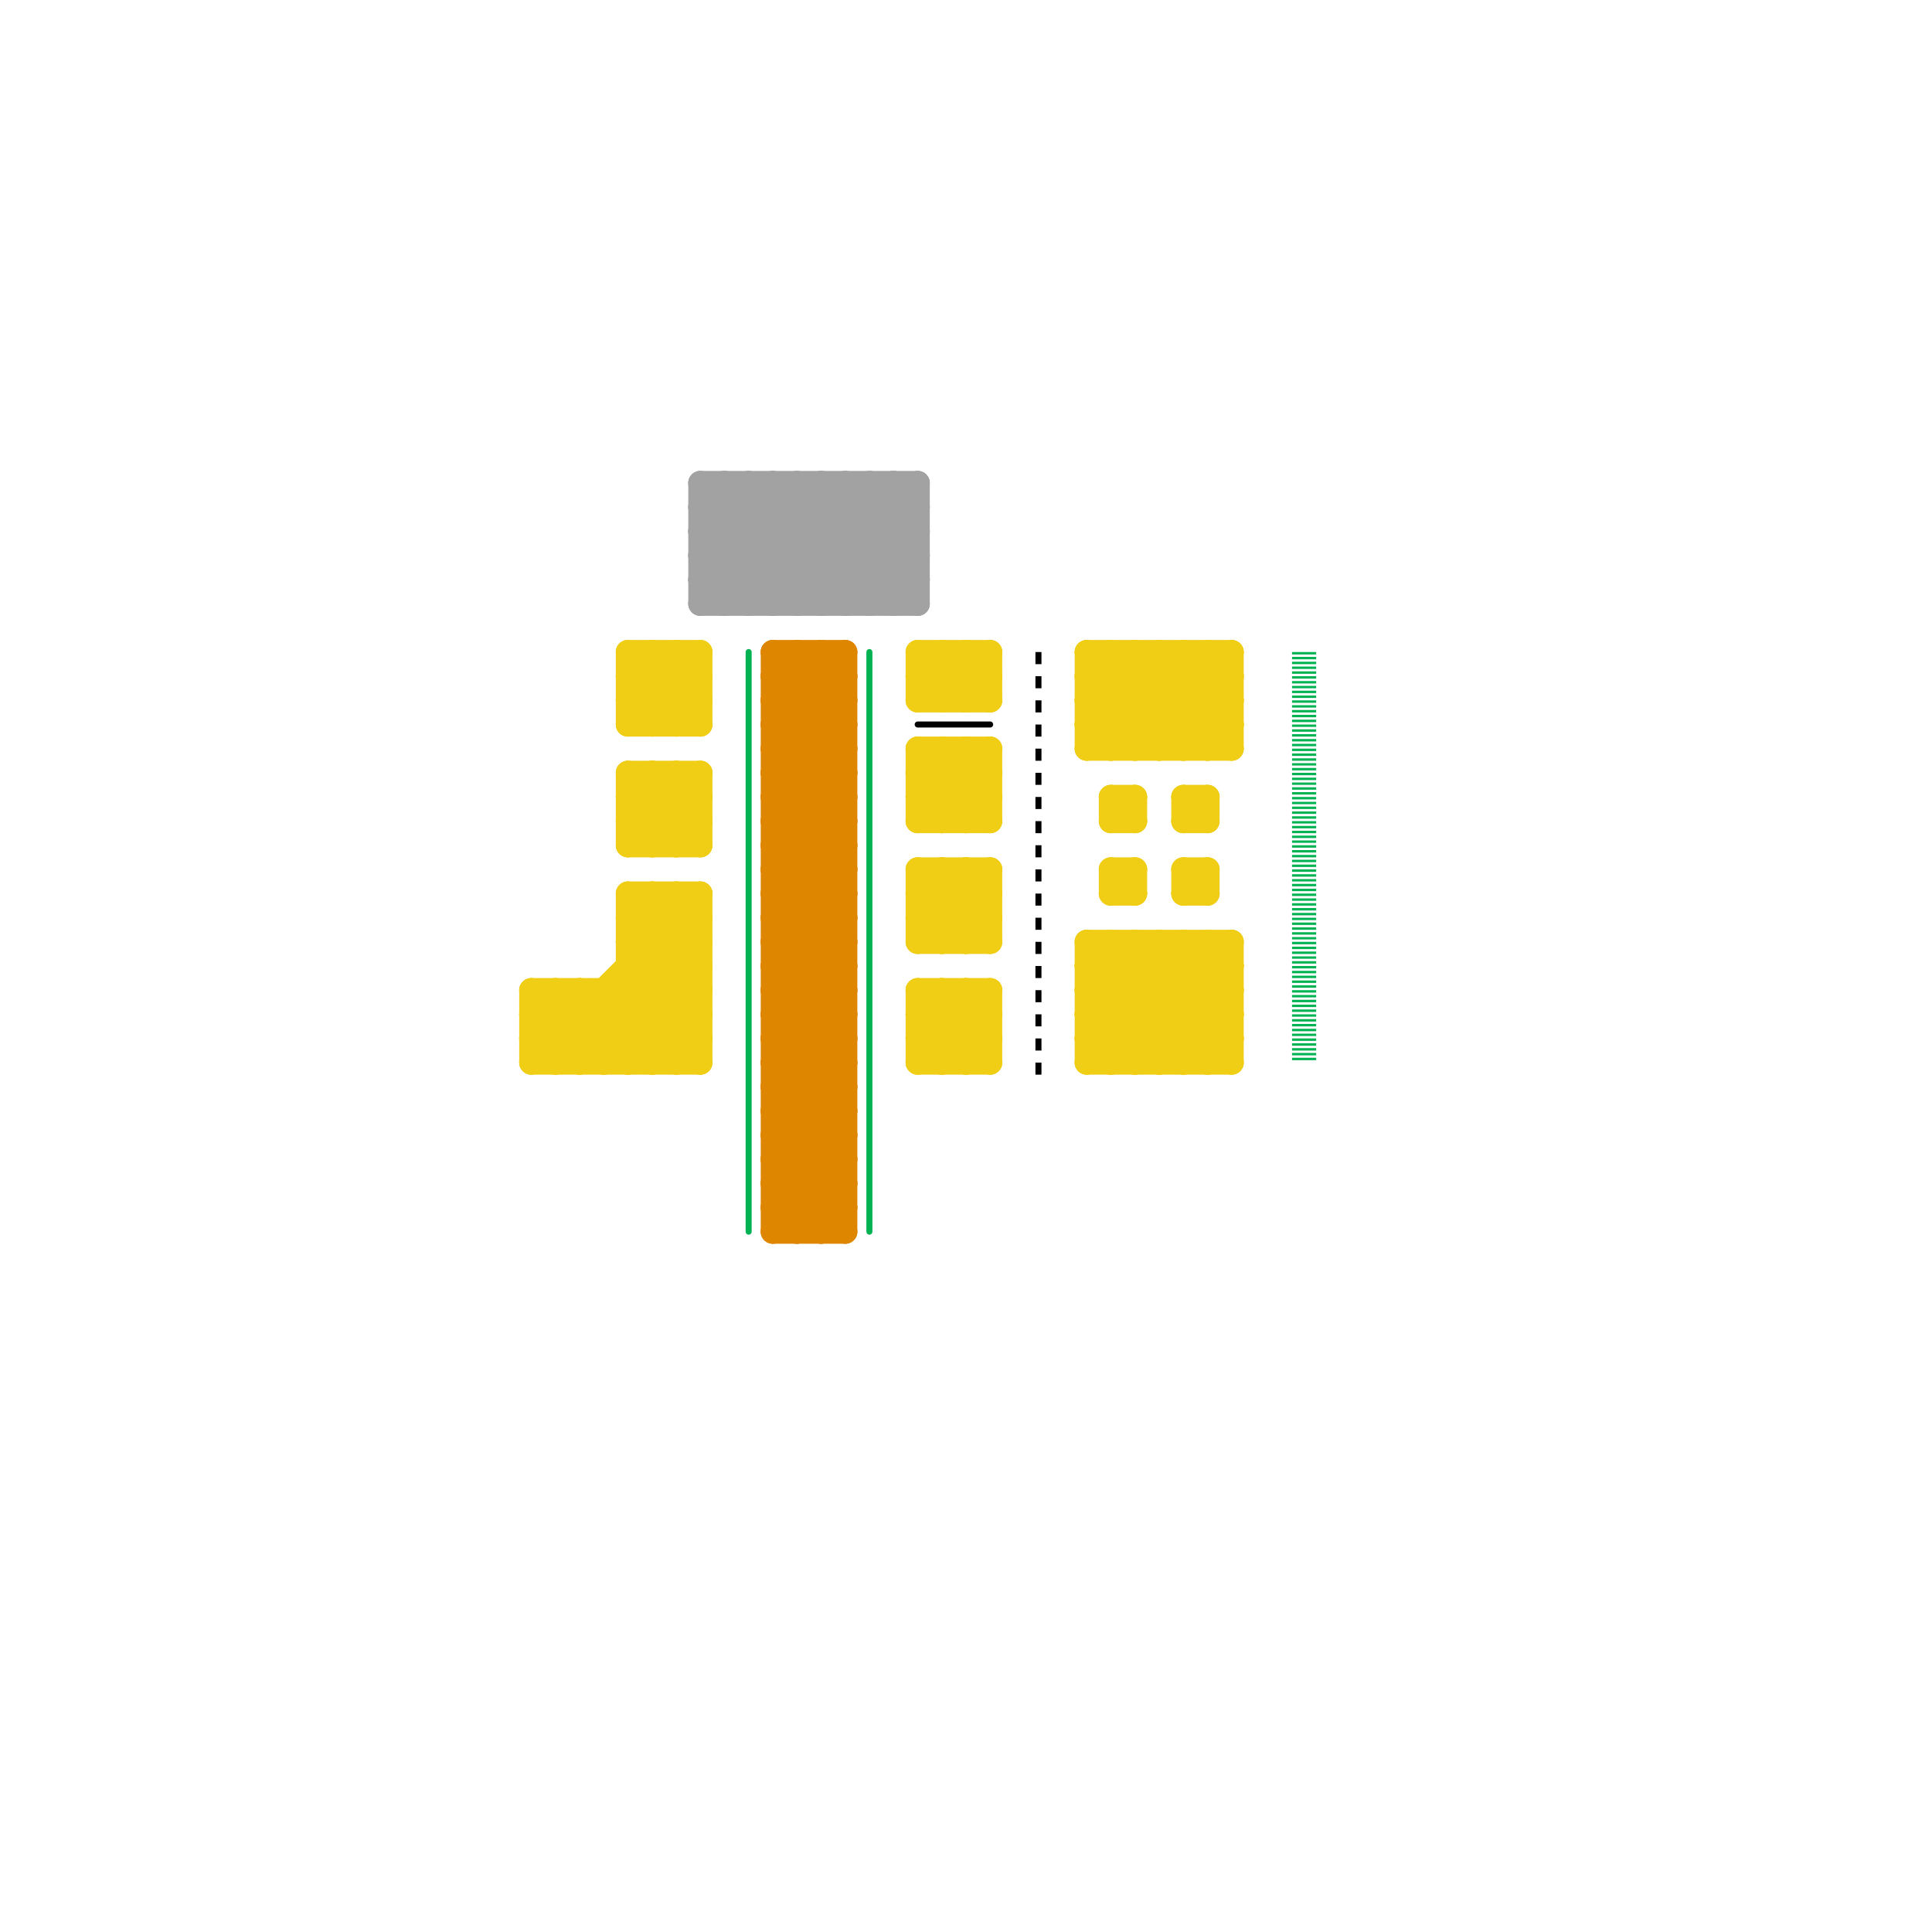 
<svg version="1.1" xmlns="http://www.w3.org/2000/svg" viewBox="0 0 80 80">
<style>line { stroke-width: 1; fill: none; stroke-linecap: round; stroke-linejoin: round; } .c0 { stroke: #df8600 } .c1 { stroke: #00b251 } .c2 { stroke: #a2a2a2 } .c3 { stroke: #f0ce15 } .c4 { stroke: #000000 } .w4 { stroke-width: .25; }.w1 { stroke-width: 1; }.l5 { stroke-dasharray: .1 .1; stroke-linecap: butt; }.l2 { stroke-dasharray: .5 .5; stroke-linecap: butt; }</style><line class="c0 " x1="32" y1="39" x2="35" y2="39"/><line class="c0 " x1="32" y1="43" x2="35" y2="40"/><line class="c0 " x1="32" y1="48" x2="35" y2="51"/><line class="c0 " x1="32" y1="49" x2="35" y2="49"/><line class="c0 " x1="32" y1="51" x2="35" y2="51"/><line class="c0 " x1="32" y1="29" x2="34" y2="27"/><line class="c0 " x1="32" y1="41" x2="35" y2="38"/><line class="c0 " x1="32" y1="46" x2="35" y2="43"/><line class="c0 " x1="32" y1="28" x2="33" y2="27"/><line class="c0 " x1="32" y1="33" x2="35" y2="36"/><line class="c0 " x1="32" y1="35" x2="35" y2="38"/><line class="c0 " x1="32" y1="47" x2="35" y2="50"/><line class="c0 " x1="32" y1="45" x2="35" y2="45"/><line class="c0 " x1="32" y1="30" x2="35" y2="30"/><line class="c0 " x1="32" y1="34" x2="35" y2="31"/><line class="c0 " x1="32" y1="32" x2="35" y2="32"/><line class="c0 " x1="32" y1="36" x2="35" y2="33"/><line class="c0 " x1="32" y1="42" x2="35" y2="42"/><line class="c0 " x1="32" y1="44" x2="35" y2="44"/><line class="c0 " x1="32" y1="37" x2="35" y2="34"/><line class="c0 " x1="32" y1="39" x2="35" y2="36"/><line class="c0 " x1="32" y1="48" x2="35" y2="48"/><line class="c0 " x1="32" y1="31" x2="35" y2="28"/><line class="c0 " x1="32" y1="49" x2="35" y2="46"/><line class="c0 " x1="33" y1="27" x2="35" y2="29"/><line class="c0 " x1="32" y1="51" x2="35" y2="48"/><line class="c0 " x1="32" y1="50" x2="33" y2="51"/><line class="c0 " x1="32" y1="41" x2="35" y2="44"/><line class="c0 " x1="32" y1="28" x2="35" y2="31"/><line class="c0 " x1="32" y1="38" x2="35" y2="41"/><line class="c0 " x1="32" y1="40" x2="35" y2="43"/><line class="c0 " x1="32" y1="50" x2="35" y2="50"/><line class="c0 " x1="32" y1="33" x2="35" y2="33"/><line class="c0 " x1="32" y1="35" x2="35" y2="35"/><line class="c0 " x1="32" y1="47" x2="35" y2="47"/><line class="c0 " x1="32" y1="45" x2="35" y2="42"/><line class="c0 " x1="32" y1="42" x2="35" y2="39"/><line class="c0 " x1="32" y1="44" x2="35" y2="41"/><line class="c0 " x1="32" y1="27" x2="35" y2="30"/><line class="c0 " x1="32" y1="49" x2="34" y2="51"/><line class="c0 " x1="32" y1="48" x2="35" y2="45"/><line class="c0 " x1="32" y1="29" x2="35" y2="32"/><line class="c0 " x1="32" y1="31" x2="35" y2="34"/><line class="c0 " x1="32" y1="43" x2="35" y2="46"/><line class="c0 " x1="33" y1="51" x2="35" y2="49"/><line class="c0 " x1="32" y1="41" x2="35" y2="41"/><line class="c0 " x1="32" y1="28" x2="35" y2="28"/><line class="c0 " x1="32" y1="38" x2="35" y2="38"/><line class="c0 " x1="32" y1="40" x2="35" y2="40"/><line class="c0 " x1="32" y1="46" x2="35" y2="49"/><line class="c0 " x1="32" y1="50" x2="35" y2="47"/><line class="c0 " x1="32" y1="33" x2="35" y2="30"/><line class="c0 " x1="32" y1="35" x2="35" y2="32"/><line class="c0 " x1="32" y1="47" x2="35" y2="44"/><line class="c0 " x1="34" y1="27" x2="34" y2="51"/><line class="c0 " x1="32" y1="30" x2="35" y2="27"/><line class="c0 " x1="34" y1="27" x2="35" y2="28"/><line class="c0 " x1="32" y1="32" x2="35" y2="29"/><line class="c0 " x1="32" y1="34" x2="35" y2="37"/><line class="c0 " x1="32" y1="27" x2="35" y2="27"/><line class="c0 " x1="32" y1="36" x2="35" y2="39"/><line class="c0 " x1="32" y1="29" x2="35" y2="29"/><line class="c0 " x1="32" y1="31" x2="35" y2="31"/><line class="c0 " x1="32" y1="37" x2="35" y2="40"/><line class="c0 " x1="32" y1="39" x2="35" y2="42"/><line class="c0 " x1="32" y1="43" x2="35" y2="43"/><line class="c0 " x1="35" y1="27" x2="35" y2="51"/><line class="c0 " x1="34" y1="51" x2="35" y2="50"/><line class="c0 " x1="32" y1="38" x2="35" y2="35"/><line class="c0 " x1="32" y1="40" x2="35" y2="37"/><line class="c0 " x1="32" y1="46" x2="35" y2="46"/><line class="c0 " x1="32" y1="27" x2="32" y2="51"/><line class="c0 " x1="32" y1="45" x2="35" y2="48"/><line class="c0 " x1="32" y1="30" x2="35" y2="33"/><line class="c0 " x1="32" y1="34" x2="35" y2="34"/><line class="c0 " x1="32" y1="32" x2="35" y2="35"/><line class="c0 " x1="32" y1="36" x2="35" y2="36"/><line class="c0 " x1="33" y1="27" x2="33" y2="51"/><line class="c0 " x1="32" y1="42" x2="35" y2="45"/><line class="c0 " x1="32" y1="44" x2="35" y2="47"/><line class="c0 " x1="32" y1="37" x2="35" y2="37"/><line class="c1 w4" x1="36" y1="27" x2="36" y2="51"/><line class="c1 w4" x1="31" y1="27" x2="31" y2="51"/><line class="c1 l5" x1="54" y1="27" x2="54" y2="44"/><line class="c2 " x1="29" y1="21" x2="30" y2="20"/><line class="c2 " x1="29" y1="25" x2="34" y2="20"/><line class="c2 " x1="29" y1="21" x2="33" y2="25"/><line class="c2 " x1="31" y1="20" x2="36" y2="25"/><line class="c2 " x1="29" y1="22" x2="32" y2="25"/><line class="c2 " x1="29" y1="21" x2="38" y2="21"/><line class="c2 " x1="29" y1="23" x2="38" y2="23"/><line class="c2 " x1="31" y1="25" x2="36" y2="20"/><line class="c2 " x1="34" y1="20" x2="38" y2="24"/><line class="c2 " x1="29" y1="24" x2="30" y2="25"/><line class="c2 " x1="35" y1="20" x2="38" y2="23"/><line class="c2 " x1="29" y1="22" x2="31" y2="20"/><line class="c2 " x1="35" y1="25" x2="38" y2="22"/><line class="c2 " x1="33" y1="20" x2="38" y2="25"/><line class="c2 " x1="31" y1="20" x2="31" y2="25"/><line class="c2 " x1="34" y1="25" x2="38" y2="21"/><line class="c2 " x1="29" y1="20" x2="38" y2="20"/><line class="c2 " x1="32" y1="20" x2="37" y2="25"/><line class="c2 " x1="29" y1="22" x2="38" y2="22"/><line class="c2 " x1="29" y1="24" x2="33" y2="20"/><line class="c2 " x1="30" y1="20" x2="35" y2="25"/><line class="c2 " x1="37" y1="20" x2="38" y2="21"/><line class="c2 " x1="34" y1="20" x2="34" y2="25"/><line class="c2 " x1="37" y1="20" x2="37" y2="25"/><line class="c2 " x1="33" y1="25" x2="38" y2="20"/><line class="c2 " x1="29" y1="20" x2="34" y2="25"/><line class="c2 " x1="32" y1="25" x2="37" y2="20"/><line class="c2 " x1="29" y1="25" x2="38" y2="25"/><line class="c2 " x1="36" y1="20" x2="36" y2="25"/><line class="c2 " x1="36" y1="20" x2="38" y2="22"/><line class="c2 " x1="30" y1="20" x2="30" y2="25"/><line class="c2 " x1="29" y1="23" x2="31" y2="25"/><line class="c2 " x1="33" y1="20" x2="33" y2="25"/><line class="c2 " x1="32" y1="20" x2="32" y2="25"/><line class="c2 " x1="38" y1="20" x2="38" y2="25"/><line class="c2 " x1="29" y1="20" x2="29" y2="25"/><line class="c2 " x1="29" y1="23" x2="32" y2="20"/><line class="c2 " x1="35" y1="20" x2="35" y2="25"/><line class="c2 " x1="36" y1="25" x2="38" y2="23"/><line class="c2 " x1="29" y1="24" x2="38" y2="24"/><line class="c2 " x1="37" y1="25" x2="38" y2="24"/><line class="c2 " x1="30" y1="25" x2="35" y2="20"/><line class="c3 " x1="46" y1="37" x2="47" y2="36"/><line class="c3 " x1="26" y1="39" x2="28" y2="37"/><line class="c3 " x1="40" y1="29" x2="41" y2="28"/><line class="c3 " x1="45" y1="39" x2="50" y2="44"/><line class="c3 " x1="38" y1="44" x2="41" y2="44"/><line class="c3 " x1="49" y1="39" x2="49" y2="44"/><line class="c3 " x1="49" y1="36" x2="50" y2="37"/><line class="c3 " x1="46" y1="33" x2="47" y2="33"/><line class="c3 " x1="39" y1="31" x2="41" y2="33"/><line class="c3 " x1="26" y1="40" x2="29" y2="43"/><line class="c3 " x1="39" y1="41" x2="41" y2="43"/><line class="c3 " x1="28" y1="37" x2="28" y2="44"/><line class="c3 " x1="26" y1="38" x2="29" y2="38"/><line class="c3 " x1="48" y1="27" x2="48" y2="31"/><line class="c3 " x1="39" y1="44" x2="41" y2="42"/><line class="c3 " x1="38" y1="37" x2="40" y2="39"/><line class="c3 " x1="38" y1="43" x2="39" y2="44"/><line class="c3 " x1="24" y1="44" x2="29" y2="39"/><line class="c3 " x1="26" y1="33" x2="27" y2="32"/><line class="c3 " x1="45" y1="28" x2="46" y2="27"/><line class="c3 " x1="26" y1="35" x2="29" y2="35"/><line class="c3 " x1="29" y1="27" x2="29" y2="30"/><line class="c3 " x1="26" y1="37" x2="29" y2="37"/><line class="c3 " x1="40" y1="31" x2="41" y2="32"/><line class="c3 " x1="27" y1="35" x2="29" y2="33"/><line class="c3 " x1="40" y1="41" x2="41" y2="42"/><line class="c3 " x1="45" y1="29" x2="51" y2="29"/><line class="c3 " x1="41" y1="31" x2="41" y2="34"/><line class="c3 " x1="45" y1="31" x2="51" y2="31"/><line class="c3 " x1="23" y1="41" x2="23" y2="44"/><line class="c3 " x1="49" y1="37" x2="50" y2="37"/><line class="c3 " x1="27" y1="27" x2="27" y2="30"/><line class="c3 " x1="38" y1="29" x2="41" y2="29"/><line class="c3 " x1="29" y1="37" x2="29" y2="44"/><line class="c3 " x1="26" y1="30" x2="29" y2="27"/><line class="c3 " x1="38" y1="31" x2="41" y2="31"/><line class="c3 " x1="48" y1="39" x2="51" y2="42"/><line class="c3 " x1="38" y1="41" x2="41" y2="41"/><line class="c3 " x1="46" y1="39" x2="51" y2="44"/><line class="c3 " x1="46" y1="27" x2="46" y2="31"/><line class="c3 " x1="38" y1="43" x2="41" y2="43"/><line class="c3 " x1="26" y1="44" x2="29" y2="41"/><line class="c3 " x1="38" y1="42" x2="39" y2="41"/><line class="c3 " x1="45" y1="27" x2="49" y2="31"/><line class="c3 " x1="38" y1="28" x2="41" y2="28"/><line class="c3 " x1="49" y1="44" x2="51" y2="42"/><line class="c3 " x1="45" y1="41" x2="48" y2="44"/><line class="c3 " x1="49" y1="33" x2="50" y2="34"/><line class="c3 " x1="24" y1="41" x2="24" y2="44"/><line class="c3 " x1="38" y1="27" x2="40" y2="29"/><line class="c3 " x1="45" y1="31" x2="49" y2="27"/><line class="c3 " x1="26" y1="27" x2="26" y2="30"/><line class="c3 " x1="40" y1="34" x2="41" y2="33"/><line class="c3 " x1="40" y1="44" x2="41" y2="43"/><line class="c3 " x1="45" y1="43" x2="49" y2="39"/><line class="c3 " x1="26" y1="34" x2="28" y2="32"/><line class="c3 " x1="45" y1="29" x2="47" y2="27"/><line class="c3 " x1="46" y1="36" x2="47" y2="36"/><line class="c3 " x1="47" y1="31" x2="51" y2="27"/><line class="c3 " x1="49" y1="27" x2="51" y2="29"/><line class="c3 " x1="39" y1="27" x2="39" y2="29"/><line class="c3 " x1="39" y1="36" x2="41" y2="38"/><line class="c3 " x1="47" y1="36" x2="47" y2="37"/><line class="c3 " x1="46" y1="31" x2="50" y2="27"/><line class="c3 " x1="22" y1="44" x2="29" y2="44"/><line class="c3 " x1="38" y1="42" x2="40" y2="44"/><line class="c3 " x1="26" y1="32" x2="26" y2="35"/><line class="c3 " x1="38" y1="33" x2="40" y2="31"/><line class="c3 " x1="26" y1="28" x2="29" y2="28"/><line class="c3 " x1="50" y1="44" x2="51" y2="43"/><line class="c3 " x1="50" y1="27" x2="51" y2="28"/><line class="c3 " x1="39" y1="27" x2="41" y2="29"/><line class="c3 " x1="26" y1="40" x2="29" y2="40"/><line class="c3 " x1="27" y1="44" x2="29" y2="42"/><line class="c3 " x1="45" y1="28" x2="48" y2="31"/><line class="c3 " x1="46" y1="33" x2="46" y2="34"/><line class="c3 " x1="41" y1="36" x2="41" y2="39"/><line class="c3 " x1="38" y1="36" x2="41" y2="39"/><line class="c3 " x1="49" y1="39" x2="51" y2="41"/><line class="c3 " x1="27" y1="32" x2="27" y2="35"/><line class="c3 " x1="26" y1="35" x2="29" y2="32"/><line class="c3 " x1="38" y1="34" x2="41" y2="34"/><line class="c3 " x1="22" y1="44" x2="29" y2="37"/><line class="c3 " x1="49" y1="27" x2="49" y2="31"/><line class="c3 " x1="26" y1="34" x2="27" y2="35"/><line class="c3 " x1="45" y1="40" x2="49" y2="44"/><line class="c3 " x1="45" y1="27" x2="45" y2="31"/><line class="c3 " x1="40" y1="36" x2="40" y2="39"/><line class="c3 " x1="22" y1="43" x2="29" y2="43"/><line class="c3 " x1="26" y1="27" x2="29" y2="30"/><line class="c3 " x1="50" y1="39" x2="50" y2="44"/><line class="c3 " x1="28" y1="30" x2="29" y2="29"/><line class="c3 " x1="45" y1="40" x2="46" y2="39"/><line class="c3 " x1="45" y1="29" x2="47" y2="31"/><line class="c3 " x1="38" y1="37" x2="41" y2="37"/><line class="c3 " x1="38" y1="33" x2="39" y2="34"/><line class="c3 " x1="40" y1="39" x2="41" y2="38"/><line class="c3 " x1="49" y1="36" x2="49" y2="37"/><line class="c3 " x1="26" y1="29" x2="28" y2="27"/><line class="c3 " x1="45" y1="42" x2="48" y2="39"/><line class="c3 " x1="45" y1="43" x2="51" y2="43"/><line class="c3 " x1="38" y1="27" x2="38" y2="29"/><line class="c3 " x1="49" y1="31" x2="51" y2="29"/><line class="c3 " x1="26" y1="34" x2="29" y2="34"/><line class="c3 " x1="51" y1="27" x2="51" y2="31"/><line class="c3 " x1="40" y1="27" x2="40" y2="29"/><line class="c3 " x1="38" y1="38" x2="40" y2="36"/><line class="c3 " x1="26" y1="33" x2="29" y2="33"/><line class="c3 " x1="26" y1="33" x2="28" y2="35"/><line class="c3 " x1="40" y1="27" x2="41" y2="28"/><line class="c3 " x1="26" y1="39" x2="29" y2="42"/><line class="c3 " x1="46" y1="34" x2="47" y2="33"/><line class="c3 " x1="45" y1="27" x2="51" y2="27"/><line class="c3 " x1="38" y1="28" x2="39" y2="27"/><line class="c3 " x1="27" y1="27" x2="29" y2="29"/><line class="c3 " x1="41" y1="41" x2="41" y2="44"/><line class="c3 " x1="23" y1="41" x2="26" y2="44"/><line class="c3 " x1="38" y1="27" x2="41" y2="27"/><line class="c3 " x1="38" y1="44" x2="41" y2="41"/><line class="c3 " x1="47" y1="27" x2="51" y2="31"/><line class="c3 " x1="38" y1="39" x2="41" y2="39"/><line class="c3 " x1="26" y1="29" x2="27" y2="30"/><line class="c3 " x1="25" y1="41" x2="25" y2="44"/><line class="c3 " x1="38" y1="32" x2="39" y2="31"/><line class="c3 " x1="45" y1="30" x2="51" y2="30"/><line class="c3 " x1="28" y1="32" x2="28" y2="35"/><line class="c3 " x1="38" y1="36" x2="41" y2="36"/><line class="c3 " x1="40" y1="41" x2="40" y2="44"/><line class="c3 " x1="45" y1="42" x2="51" y2="42"/><line class="c3 " x1="45" y1="39" x2="45" y2="44"/><line class="c3 " x1="45" y1="44" x2="51" y2="44"/><line class="c3 " x1="38" y1="34" x2="41" y2="31"/><line class="c3 " x1="50" y1="39" x2="51" y2="40"/><line class="c3 " x1="38" y1="28" x2="39" y2="29"/><line class="c3 " x1="38" y1="42" x2="41" y2="42"/><line class="c3 " x1="45" y1="44" x2="50" y2="39"/><line class="c3 " x1="39" y1="29" x2="41" y2="27"/><line class="c3 " x1="25" y1="44" x2="29" y2="40"/><line class="c3 " x1="26" y1="27" x2="29" y2="27"/><line class="c3 " x1="49" y1="34" x2="50" y2="34"/><line class="c3 " x1="28" y1="27" x2="28" y2="30"/><line class="c3 " x1="48" y1="31" x2="51" y2="28"/><line class="c3 " x1="49" y1="36" x2="50" y2="36"/><line class="c3 " x1="26" y1="37" x2="26" y2="44"/><line class="c3 " x1="38" y1="29" x2="40" y2="27"/><line class="c3 " x1="26" y1="32" x2="29" y2="35"/><line class="c3 " x1="45" y1="43" x2="46" y2="44"/><line class="c3 " x1="22" y1="42" x2="23" y2="41"/><line class="c3 " x1="45" y1="30" x2="48" y2="27"/><line class="c3 " x1="46" y1="37" x2="47" y2="37"/><line class="c3 " x1="46" y1="44" x2="51" y2="39"/><line class="c3 " x1="39" y1="34" x2="41" y2="32"/><line class="c3 " x1="47" y1="33" x2="47" y2="34"/><line class="c3 " x1="38" y1="37" x2="39" y2="36"/><line class="c3 " x1="25" y1="41" x2="28" y2="44"/><line class="c3 " x1="26" y1="41" x2="29" y2="44"/><line class="c3 " x1="47" y1="44" x2="51" y2="40"/><line class="c3 " x1="50" y1="27" x2="50" y2="31"/><line class="c3 " x1="28" y1="44" x2="29" y2="43"/><line class="c3 " x1="39" y1="31" x2="39" y2="34"/><line class="c3 " x1="47" y1="39" x2="47" y2="44"/><line class="c3 " x1="22" y1="41" x2="25" y2="44"/><line class="c3 " x1="27" y1="32" x2="29" y2="34"/><line class="c3 " x1="38" y1="32" x2="41" y2="32"/><line class="c3 " x1="46" y1="33" x2="47" y2="34"/><line class="c3 " x1="22" y1="43" x2="23" y2="44"/><line class="c3 " x1="47" y1="27" x2="47" y2="31"/><line class="c3 " x1="26" y1="39" x2="29" y2="39"/><line class="c3 " x1="46" y1="39" x2="46" y2="44"/><line class="c3 " x1="49" y1="37" x2="50" y2="36"/><line class="c3 " x1="26" y1="28" x2="28" y2="30"/><line class="c3 " x1="38" y1="31" x2="38" y2="34"/><line class="c3 " x1="23" y1="44" x2="29" y2="38"/><line class="c3 " x1="38" y1="41" x2="38" y2="44"/><line class="c3 " x1="22" y1="41" x2="29" y2="41"/><line class="c3 " x1="50" y1="36" x2="50" y2="37"/><line class="c3 " x1="48" y1="39" x2="48" y2="44"/><line class="c3 " x1="22" y1="41" x2="22" y2="44"/><line class="c3 " x1="38" y1="33" x2="41" y2="33"/><line class="c3 " x1="49" y1="33" x2="50" y2="33"/><line class="c3 " x1="40" y1="31" x2="40" y2="34"/><line class="c3 " x1="38" y1="39" x2="41" y2="36"/><line class="c3 " x1="46" y1="36" x2="46" y2="37"/><line class="c3 " x1="50" y1="33" x2="50" y2="34"/><line class="c3 " x1="45" y1="30" x2="46" y2="31"/><line class="c3 " x1="45" y1="39" x2="51" y2="39"/><line class="c3 " x1="45" y1="41" x2="51" y2="41"/><line class="c3 " x1="41" y1="27" x2="41" y2="29"/><line class="c3 " x1="48" y1="44" x2="51" y2="41"/><line class="c3 " x1="50" y1="31" x2="51" y2="30"/><line class="c3 " x1="26" y1="38" x2="29" y2="41"/><line class="c3 " x1="47" y1="39" x2="51" y2="43"/><line class="c3 " x1="48" y1="27" x2="51" y2="30"/><line class="c3 " x1="49" y1="33" x2="49" y2="34"/><line class="c3 " x1="22" y1="42" x2="24" y2="44"/><line class="c3 " x1="26" y1="29" x2="29" y2="29"/><line class="c3 " x1="45" y1="42" x2="47" y2="44"/><line class="c3 " x1="22" y1="43" x2="24" y2="41"/><line class="c3 " x1="26" y1="37" x2="29" y2="40"/><line class="c3 " x1="24" y1="41" x2="27" y2="44"/><line class="c3 " x1="28" y1="35" x2="29" y2="34"/><line class="c3 " x1="39" y1="39" x2="41" y2="37"/><line class="c3 " x1="38" y1="38" x2="39" y2="39"/><line class="c3 " x1="26" y1="28" x2="27" y2="27"/><line class="c3 " x1="28" y1="32" x2="29" y2="33"/><line class="c3 " x1="39" y1="36" x2="39" y2="39"/><line class="c3 " x1="26" y1="30" x2="29" y2="30"/><line class="c3 " x1="46" y1="34" x2="47" y2="34"/><line class="c3 " x1="26" y1="38" x2="27" y2="37"/><line class="c3 " x1="26" y1="32" x2="29" y2="32"/><line class="c3 " x1="22" y1="42" x2="29" y2="42"/><line class="c3 " x1="27" y1="37" x2="29" y2="39"/><line class="c3 " x1="29" y1="32" x2="29" y2="35"/><line class="c3 " x1="38" y1="31" x2="41" y2="34"/><line class="c3 " x1="46" y1="36" x2="47" y2="37"/><line class="c3 " x1="27" y1="30" x2="29" y2="28"/><line class="c3 " x1="45" y1="41" x2="47" y2="39"/><line class="c3 " x1="38" y1="41" x2="41" y2="44"/><line class="c3 " x1="40" y1="36" x2="41" y2="37"/><line class="c3 " x1="38" y1="36" x2="38" y2="39"/><line class="c3 " x1="45" y1="28" x2="51" y2="28"/><line class="c3 " x1="51" y1="39" x2="51" y2="44"/><line class="c3 " x1="38" y1="32" x2="40" y2="34"/><line class="c3 " x1="45" y1="40" x2="51" y2="40"/><line class="c3 " x1="38" y1="43" x2="40" y2="41"/><line class="c3 " x1="49" y1="34" x2="50" y2="33"/><line class="c3 " x1="28" y1="27" x2="29" y2="28"/><line class="c3 " x1="28" y1="37" x2="29" y2="38"/><line class="c3 " x1="39" y1="41" x2="39" y2="44"/><line class="c3 " x1="38" y1="38" x2="41" y2="38"/><line class="c3 " x1="46" y1="27" x2="50" y2="31"/><line class="c3 " x1="27" y1="37" x2="27" y2="44"/><line class="c4 w4" x1="38" y1="30" x2="41" y2="30"/><line class="c4 w4 l2" x1="43" y1="27" x2="43" y2="45"/>


</svg>

